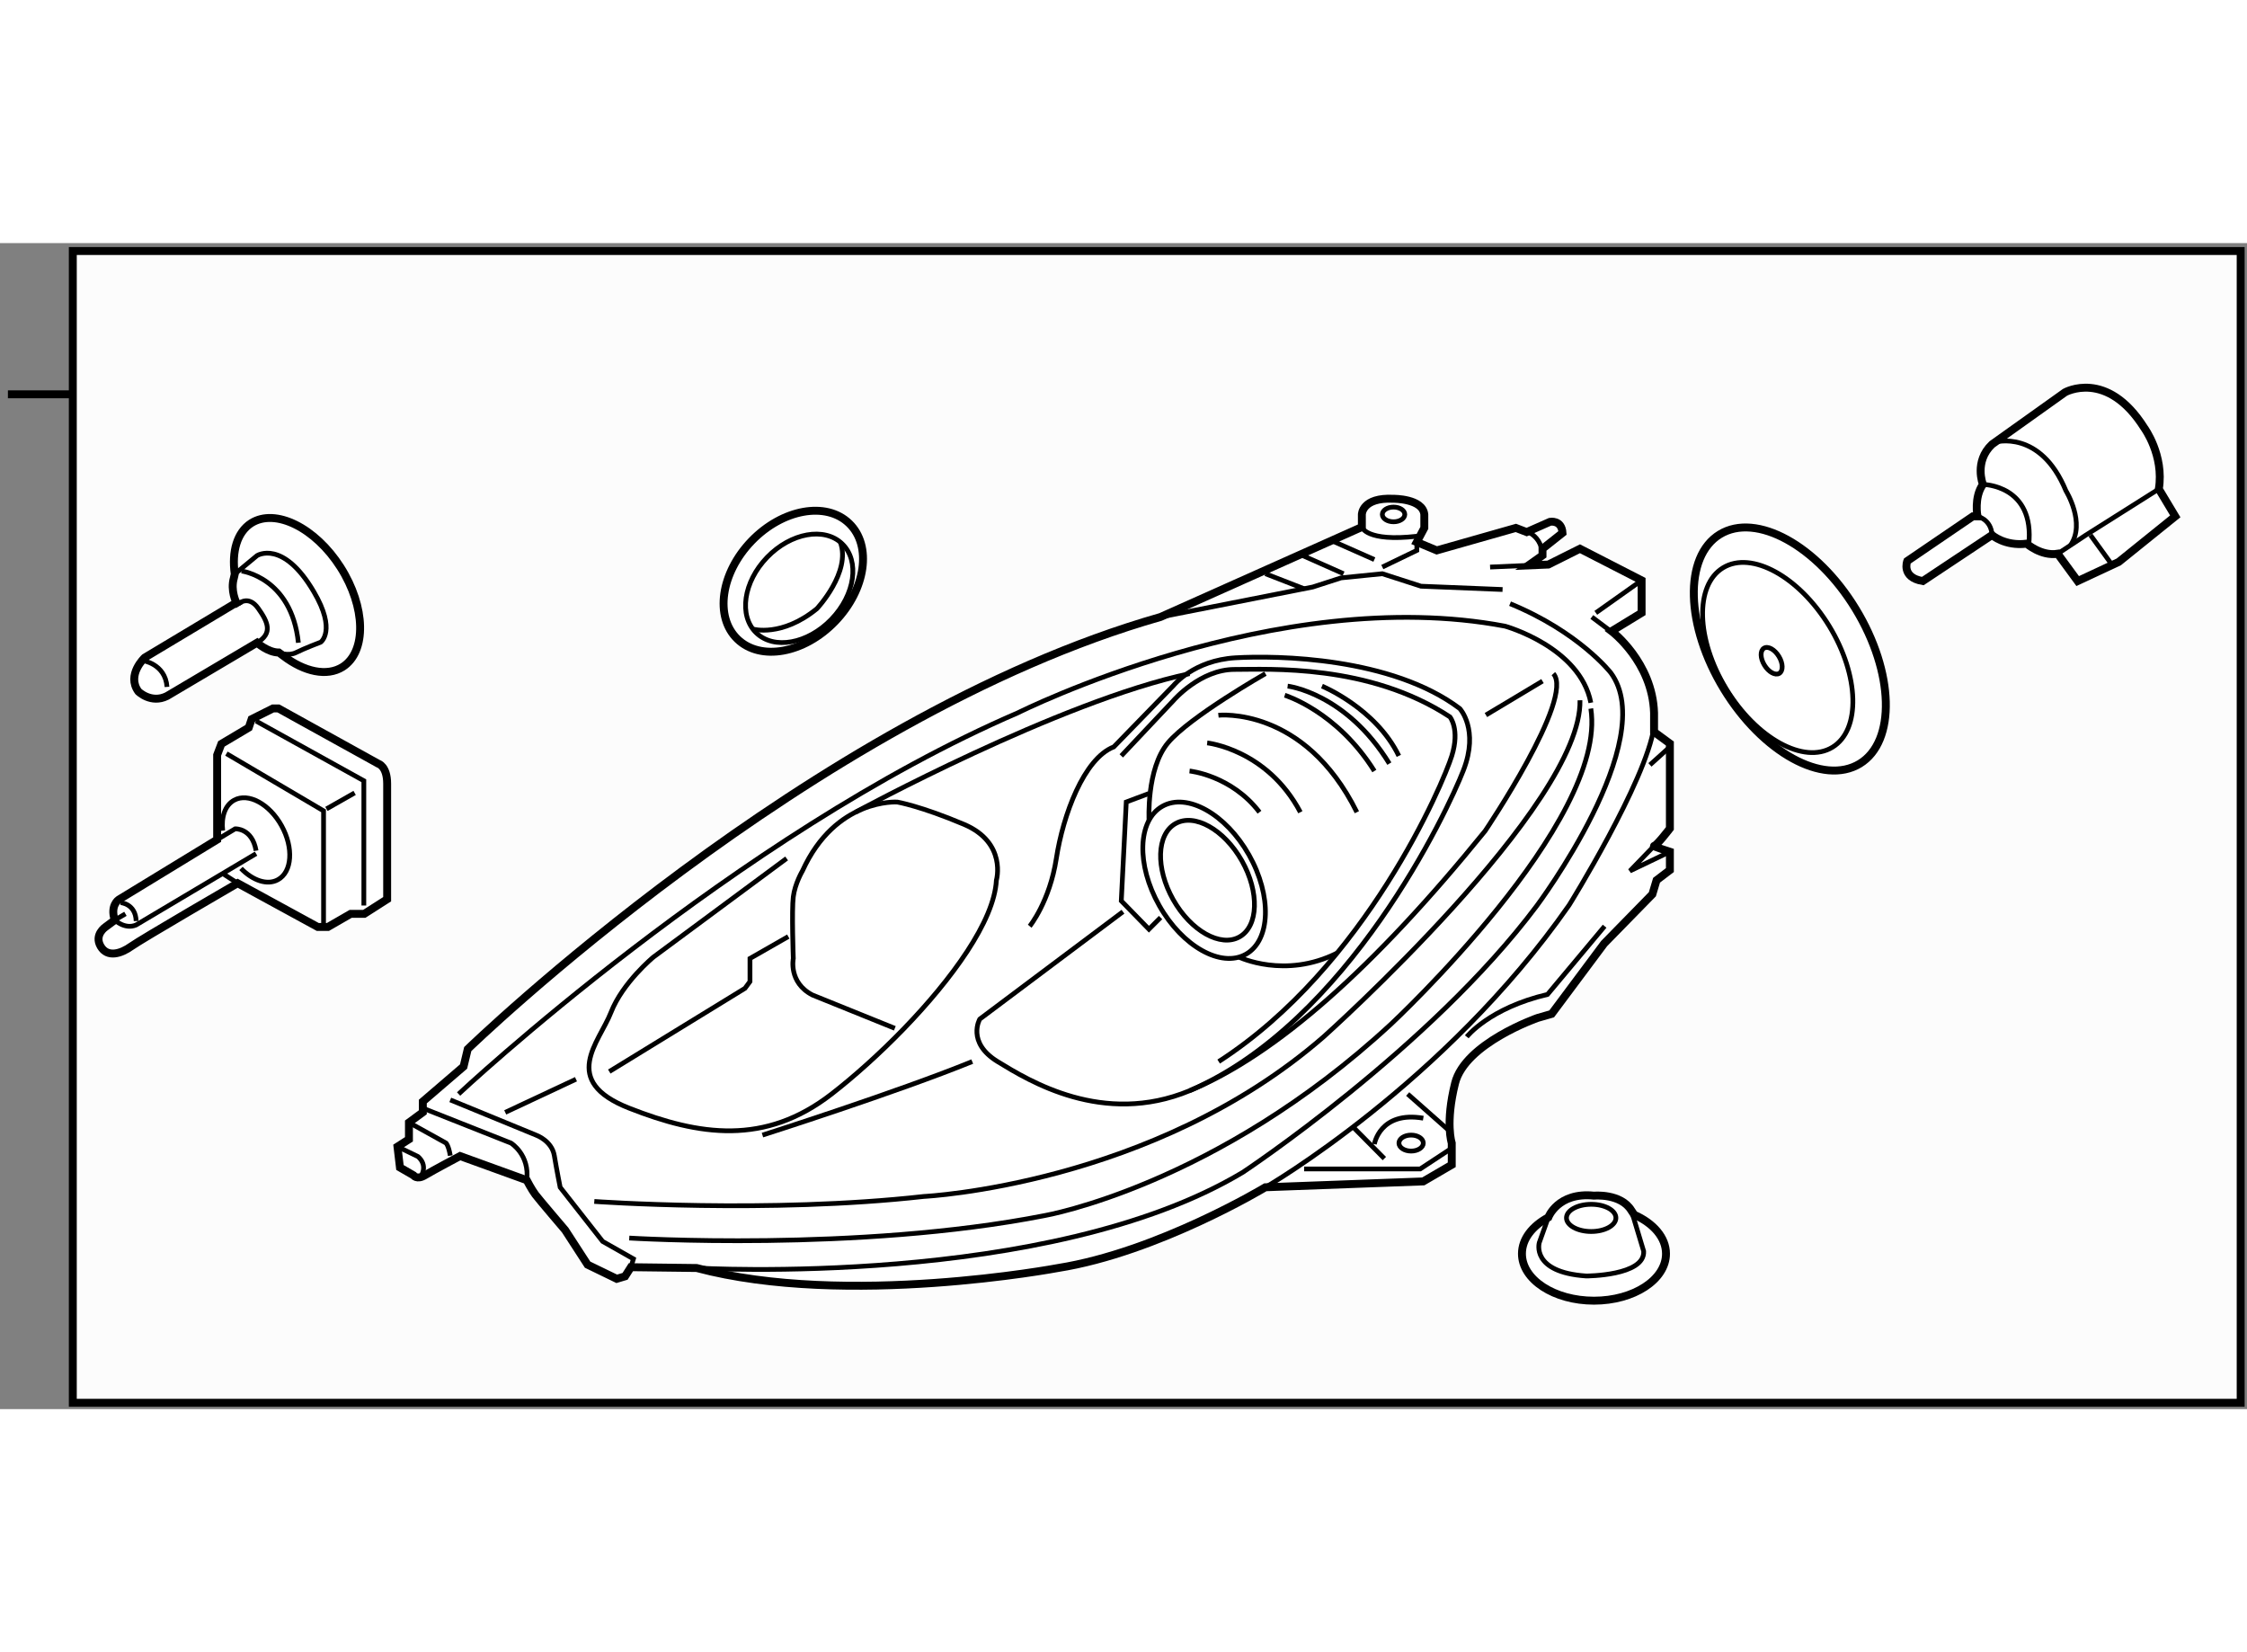 <?xml version="1.0" encoding="utf-8"?>
<!-- Generator: Adobe Illustrator 15.1.0, SVG Export Plug-In . SVG Version: 6.00 Build 0)  -->
<!DOCTYPE svg PUBLIC "-//W3C//DTD SVG 1.1//EN" "http://www.w3.org/Graphics/SVG/1.1/DTD/svg11.dtd">
<svg version="1.1" xmlns="http://www.w3.org/2000/svg" xmlns:xlink="http://www.w3.org/1999/xlink" x="0px" y="0px" width="244.8px"
	 height="180px" viewBox="10.799 54.748 141.964 73.667" enable-background="new 0 0 244.8 180" xml:space="preserve">
	
<rect x="10.799" y="54.748" width="141.964" height="73.667" fill="#808080" stroke="none"/>
	
<g><rect x="15.399" y="55.248" fill="#FCFCFC" stroke="#000000" stroke-width="0.5" width="136.964" height="72.767"></rect><line fill="none" stroke="#000000" stroke-width="0.5" x1="15.399" y1="64.301" x2="11.299" y2="64.301"></line></g><g><path fill="#FFFFFF" stroke="#000000" stroke-width="0.5" d="M46.506,117.104c0,0-1.654-1.938-1.887-2.249
			c-0.232-0.309-0.542-0.903-0.542-0.903l-4.212-1.525c0,0-1.705,0.905-2.221,1.215c-0.518,0.311-0.725,0-0.725,0l-0.852-0.492
			l-0.156-1.316l0.725-0.465v-1.061l0.877-0.646v-0.681l2.574-2.209l0.264-1.103c0,0,21.635-20.988,43.769-27.3l12.721-5.681V71.89
			c0,0,0.005-1.093,2.001-0.988c0,0,1.839-0.02,1.944,0.988v0.853l-0.475,0.894l1.263,0.526l4.996-1.42l0.685,0.263l1.473-0.65
			c0,0,0.736-0.139,0.789,0.703l-1.264,1v0.42l-0.894,0.631l1.263-0.053l1.998-0.998l3.894,1.998v2.052l-1.895,1.157
			c0,0,2.578,1.945,2.682,5.154v1.209l1,0.736v5.366c0,0-0.842,1.102-1,1.102c-0.158,0,1,0.369,1,0.369v1.158l-0.842,0.642
			l-0.264,0.884l-3.049,3.117l-3.314,4.443l-0.895,0.258c0,0-4.576,1.595-5.207,4.12c-0.632,2.524-0.211,3.784-0.211,3.784v1.372
			l-1.8,1.05l-9.974,0.37c0,0-6.794,4.101-13.105,5.101c0,0-13.359,2.524-22.828,0l-4.154-0.051l-0.368,0.577l-0.526,0.157
			l-1.841-0.894L46.506,117.104z"></path><path fill="none" stroke="#000000" stroke-width="0.3" d="M100.722,111.609c0,0.277-0.345,0.504-0.77,0.504
			c-0.425,0-0.769-0.227-0.769-0.504c0-0.279,0.344-0.506,0.769-0.506C100.377,111.103,100.722,111.33,100.722,111.609z"></path><path fill="none" stroke="#000000" stroke-width="0.3" d="M99.553,71.89c0,0.258-0.318,0.465-0.71,0.465s-0.71-0.207-0.71-0.465
			c0-0.256,0.318-0.464,0.71-0.464S99.553,71.634,99.553,71.89z"></path><path fill="none" stroke="#000000" stroke-width="0.3" d="M89.26,93.772c1.116,1.977,1.05,4.129-0.148,4.808
			c-1.199,0.678-3.077-0.376-4.193-2.354c-1.117-1.977-1.051-4.128,0.148-4.804C86.266,90.744,88.143,91.798,89.26,93.772z"></path><path fill="none" stroke="#000000" stroke-width="0.3" d="M89.709,93.402c1.457,2.581,1.371,5.391-0.194,6.274
			c-1.565,0.884-4.017-0.492-5.475-3.073c-1.457-2.579-1.371-5.389,0.195-6.273C85.799,89.445,88.25,90.821,89.709,93.402z"></path><path fill="none" stroke="#000000" stroke-width="0.3" d="M90.748,114.401c0,0,11.301-6.522,19.19-17.831
			c0,0,4.839-7.785,5.365-11.256"></path><path fill="none" stroke="#000000" stroke-width="0.3" d="M35.913,111.834l1.283,0.62c0,0,0.695,0.506,0.164,1.306"></path><path fill="none" stroke="#000000" stroke-width="0.3" d="M37.514,109.402l5.572,2.207c0,0,1.193,0.736,0.991,2.343"></path><path fill="none" stroke="#000000" stroke-width="0.3" d="M36.637,110.308l2.346,1.301c0,0,0.158,0.161,0.264,0.792"></path><path fill="none" stroke="#000000" stroke-width="0.3" d="M39.247,108.879l5.418,2.225c0,0,0.999,0.351,1.156,1.298
			c0.158,0.948,0.369,2,0.369,2l2.683,3.418l1.946,1.104l-0.158,0.527"></path><path fill="none" stroke="#000000" stroke-width="0.3" d="M54.815,119.502c0,0,22.242,1.304,34.505-6.048
			c0,0,11.835-7.834,18.567-16.831c0,0,7.837-10.467,4.681-14.728c0,0-2-2.577-6.365-4.366"></path><path fill="none" stroke="#000000" stroke-width="0.3" d="M39.773,108.508c0,0,17.515-16.411,35.346-24.089
			c0,0,16.358-8.205,30.77-5.469c0,0,4.733,1.313,5.418,4.838"></path><line fill="none" stroke="#000000" stroke-width="0.3" x1="42.719" y1="109.668" x2="47.189" y2="107.573"></line><path fill="none" stroke="#000000" stroke-width="0.3" d="M48.346,115.295c0,0,10.994,0.789,20.83-0.316
			c0,0,14.464-0.707,25.246-10.084c0,0,16.357-14.636,16.199-21.264"></path><path fill="none" stroke="#000000" stroke-width="0.3" d="M50.555,117.608c0,0,14.46,0.894,26.247-1.42
			c0,0,10.837-1.88,21.881-12.098c0,0,13.727-12.781,12.624-19.935"></path><polyline fill="none" stroke="#000000" stroke-width="0.3" points="84.122,78.37 93.739,76.476 95.527,75.898 98.133,75.636 
			100.577,76.425 105.73,76.634 		"></polyline><polyline fill="none" stroke="#000000" stroke-width="0.3" points="100.313,73.636 100.313,74.163 98.133,75.215 		"></polyline><path fill="none" stroke="#000000" stroke-width="0.3" d="M96.842,72.689c0,0,0.264,0.948,3.471,0.58"></path><line fill="none" stroke="#000000" stroke-width="0.3" x1="90.748" y1="75.636" x2="93.192" y2="76.586"></line><line fill="none" stroke="#000000" stroke-width="0.3" x1="92.956" y1="74.425" x2="95.684" y2="75.636"></line><line fill="none" stroke="#000000" stroke-width="0.3" x1="94.926" y1="73.545" x2="97.63" y2="74.742"></line><path fill="none" stroke="#000000" stroke-width="0.3" d="M106.763,72.816c0,0,1.438,0.137,1.491,1.662"></path><line fill="none" stroke="#000000" stroke-width="0.3" x1="107.361" y1="75.109" x2="104.942" y2="75.215"></line><line fill="none" stroke="#000000" stroke-width="0.3" x1="111.369" y1="78.37" x2="112.986" y2="79.584"></line><line fill="none" stroke="#000000" stroke-width="0.3" x1="114.516" y1="76.056" x2="111.621" y2="78.108"></line><polyline fill="none" stroke="#000000" stroke-width="0.3" points="93.192,113.243 100.524,113.243 102.522,111.928 		"></polyline><line fill="none" stroke="#000000" stroke-width="0.3" x1="96.282" y1="110.59" x2="98.262" y2="112.586"></line><line fill="none" stroke="#000000" stroke-width="0.3" x1="102.403" y1="110.867" x2="99.735" y2="108.508"></line><path fill="none" stroke="#000000" stroke-width="0.3" d="M97.63,111.676c0,0,0.345-2.113,3.092-1.641"></path><polyline fill="none" stroke="#000000" stroke-width="0.3" points="115.303,92.834 113.777,94.414 116.303,93.203 		"></polyline><line fill="none" stroke="#000000" stroke-width="0.3" x1="116.303" y1="86.576" x2="115.041" y2="87.713"></line><path fill="none" stroke="#000000" stroke-width="0.3" d="M103.469,104.894c0,0,1.42-1.817,5.102-2.678l3.607-4.31"></path><path fill="none" stroke="#000000" stroke-width="0.3" d="M60.497,93.625l-8.416,6.232c0,0-1.945,1.604-2.683,3.498
			c-0.737,1.894-3.26,4.313,1.157,6.048c4.418,1.738,8.572,2.368,12.781-0.894c1.414-1.095,3.029-2.538,4.56-4.119
			c3.024-3.128,5.715-6.794,5.854-9.387c0,0,0.684-2.378-2.051-3.534c-2.735-1.157-4.207-1.407-4.207-1.407
			s-3.893-0.276-5.997,4.353c0,0-0.469,0.788-0.576,1.629c-0.108,0.842,0,3.901,0,3.901s-0.317,1.517,1.208,2.306l5.207,2.105"></path><polyline fill="none" stroke="#000000" stroke-width="0.3" points="49.293,107.089 57.867,101.829 58.182,101.401 58.182,99.944 
			60.602,98.56 		"></polyline><path fill="none" stroke="#000000" stroke-width="0.3" d="M64.847,90.703c0,0,12.901-7.02,21.106-8.755"></path><path fill="none" stroke="#000000" stroke-width="0.3" d="M58.971,111.103c0,0,8.469-2.699,13.254-4.645"></path><path fill="none" stroke="#000000" stroke-width="0.3" d="M81.747,96.991l-9.047,6.784c0,0-0.849,1.473,1.127,2.684
			c1.975,1.209,6.658,4.104,12.127,1.841c5.471-2.262,11.677-7.784,18.672-16.411c0,0,5.681-8.416,4.314-9.94"></path><path fill="none" stroke="#000000" stroke-width="0.3" d="M75.855,97.907c0,0,1.262-1.548,1.683-4.282
			c0.422-2.736,1.736-6.312,3.63-7.049l3.786-3.893c0,0,1.264-1.577,3.893-1.735c2.631-0.157,9.863-0.04,14.18,3.208
			c0,0,1.231,1.314,0.232,3.893c-0.999,2.578-7.258,15.938-17.305,20.251"></path><path fill="none" stroke="#000000" stroke-width="0.3" d="M81.641,87.144l3.313-3.514c0,0,1.686-1.947,3.841-1.947
			c2.156,0,8.493-0.366,13.608,2.998c0,0,0.646,0.77,0.119,2.463c-0.525,1.693-5.418,13.316-14.728,19.314"></path><path fill="none" stroke="#000000" stroke-width="0.3" d="M83.395,91.215c0,0-0.177-3.248,1.191-4.89
			c1.367-1.644,6.162-4.377,6.162-4.377"></path><path fill="none" stroke="#000000" stroke-width="0.3" d="M89.073,99.856c0,0,2.913,1.405,6.209-0.257"></path><polyline fill="none" stroke="#000000" stroke-width="0.3" points="83.388,89.521 81.956,90.058 81.641,96.306 83.388,98.095 
			84.122,97.359 		"></polyline><path fill="none" stroke="#000000" stroke-width="0.3" d="M87.776,84.578c0,0,5.424-0.596,8.75,6.125"></path><path fill="none" stroke="#000000" stroke-width="0.3" d="M87.068,86.325c0,0,3.79,0.405,5.888,4.378"></path><path fill="none" stroke="#000000" stroke-width="0.3" d="M85.954,88.101c0,0,2.631,0.259,4.418,2.602"></path><path fill="none" stroke="#000000" stroke-width="0.3" d="M91.969,83.314c0,0,3.294,1.001,5.661,4.787"></path><path fill="none" stroke="#000000" stroke-width="0.3" d="M92.151,82.737c0,0,3.678,0.423,6.427,4.896"></path><path fill="none" stroke="#000000" stroke-width="0.3" d="M94.321,82.737c0,0,3.402,1.4,4.855,4.407"></path><line fill="none" stroke="#000000" stroke-width="0.3" x1="104.678" y1="84.564" x2="108.254" y2="82.421"></line></g>



	
<g><path fill="#FFFFFF" stroke="#000000" stroke-width="0.5" d="M25.811,95.189l5.063,2.764h0.643l1.441-0.83h0.859l1.442-0.922
			c0,0,0-6.197,0-7.299c0-1.106-0.553-1.259-0.553-1.259l-6.32-3.497h-0.338l-1.351,0.677l-0.182,0.536l-1.729,1.028l-0.268,0.702
			v5.347l-6.224,3.797c0,0-0.552,0.366-0.244,1.286l-0.584,0.434c0,0-0.737,0.487-0.308,1.226c0.43,0.735,1.29,0.46,1.933,0
			C19.739,98.716,25.811,95.189,25.811,95.189z"></path><path fill="none" stroke="#000000" stroke-width="0.3" d="M26.977,93.321L19.4,97.827c-0.707,0.306-1.349-0.308-1.349-0.308
			l0.673-0.396"></path><path fill="none" stroke="#000000" stroke-width="0.3" d="M24.519,92.436l1.138-0.683c0,0,1.073-0.06,1.321,1.383"></path><path fill="none" stroke="#000000" stroke-width="0.3" d="M18.419,96.416c0,0,0.951,0.062,0.981,1.164"></path><line fill="none" stroke="#000000" stroke-width="0.3" x1="25.811" y1="95.189" x2="24.866" y2="94.576"></line><polyline fill="none" stroke="#000000" stroke-width="0.3" points="25.104,87.002 31.241,90.617 31.241,97.912 		"></polyline><polyline fill="none" stroke="#000000" stroke-width="0.3" points="26.977,84.944 33.786,88.717 33.786,96.599 		"></polyline><path fill="none" stroke="#000000" stroke-width="0.3" d="M24.87,91.869c-0.103-0.863,0.144-1.606,0.723-1.925
			c0.89-0.49,2.234,0.233,2.999,1.622c0.766,1.388,0.662,2.91-0.232,3.401c-0.67,0.372-1.591,0.056-2.335-0.71"></path><line fill="none" stroke="#000000" stroke-width="0.3" x1="31.423" y1="90.496" x2="33.204" y2="89.484"></line></g>



	
<g><path fill="#FFFFFF" stroke="#000000" stroke-width="0.5" d="M28.707,80.832c1.317,1.003,2.749,1.32,3.743,0.692
			c1.52-0.972,1.458-3.788-0.136-6.295c-1.595-2.505-4.118-3.751-5.641-2.79c-0.898,0.577-1.241,1.797-1.042,3.219l-0.055,0.245
			c-0.234,0.799,0.158,1.561,0.158,1.561l-5.795,3.474c0,0-1.163,1.086-0.399,2.138c0,0,0.799,0.793,1.81,0.288l5.689-3.368
			c0,0,0.69,0.619,1.378,0.619L28.707,80.832z"></path><path fill="none" stroke="#000000" stroke-width="0.3" d="M28.418,80.616c0,0,0.58,0.251,1.087,0
			c0.506-0.257,1.558-0.656,1.558-0.656s1.011-0.724-0.437-3.184c-1.952-3.325-3.587-2.285-3.587-2.285l-1.408,1.167"></path><path fill="none" stroke="#000000" stroke-width="0.3" d="M25.879,77.531c0,0,0.619-0.575,1.234,0.293
			c0.617,0.868,0.936,1.574-0.073,2.173"></path><line fill="none" stroke="#000000" stroke-width="0.3" x1="26.06" y1="77.417" x2="25.632" y2="77.677"></line><path fill="none" stroke="#000000" stroke-width="0.3" d="M26.06,75.466c0,0,3.156,0.401,3.59,4.53"></path><path fill="none" stroke="#000000" stroke-width="0.3" d="M19.78,81.116c0,0,1.463,0.183,1.57,1.671"></path></g>



	
<g><path fill="#FFFFFF" stroke="#000000" stroke-width="0.5" d="M114.049,116.137c1.208,0.534,2.007,1.436,2.007,2.46
			c0,1.638-2.038,2.968-4.551,2.968c-2.512,0-4.55-1.33-4.55-2.968c0-0.923,0.649-1.748,1.664-2.294c0,0,0.601-1.611,2.886-1.374
			c0,0,1.698-0.159,2.363,0.937L114.049,116.137z"></path><path fill="none" stroke="#000000" stroke-width="0.3" d="M113.869,115.866l0.777,2.578c0.078,1.558-3.629,1.561-3.629,1.561
			c-3.515-0.235-2.968-2.107-2.968-2.107l0.57-1.594"></path><path fill="none" stroke="#000000" stroke-width="0.3" d="M112.891,116.335c0,0.47-0.696,0.859-1.561,0.859
			c-0.863,0-1.563-0.39-1.563-0.859c0-0.475,0.699-0.859,1.563-0.859C112.195,115.475,112.891,115.86,112.891,116.335z"></path></g>



	
<g><path fill="#FFFFFF" stroke="#000000" stroke-width="0.5" d="M128.037,77.858c2.439,4.002,2.557,8.379,0.26,9.781
			c-2.299,1.4-6.137-0.71-8.576-4.711c-2.439-4.004-2.557-8.381-0.26-9.782C121.758,71.745,125.598,73.855,128.037,77.858z"></path><path fill="none" stroke="#000000" stroke-width="0.3" d="M126.371,78.947c1.906,3.131,1.998,6.557,0.201,7.652
			c-1.797,1.096-4.803-0.555-6.711-3.686c-1.908-3.132-2-6.557-0.201-7.653C121.455,74.166,124.461,75.817,126.371,78.947z"></path><path fill="none" stroke="#000000" stroke-width="0.3" d="M123.187,80.858c0.268,0.439,0.279,0.92,0.029,1.073
			c-0.252,0.151-0.674-0.078-0.941-0.518c-0.27-0.438-0.281-0.919-0.029-1.073C122.498,80.187,122.92,80.418,123.187,80.858z"></path></g>



	
<g><path fill="#FFFFFF" stroke="#000000" stroke-width="0.5" d="M63.553,78.656c-1.949,2.018-4.708,2.518-6.164,1.109
			c-1.456-1.404-1.054-4.179,0.895-6.199c1.95-2.018,4.711-2.517,6.164-1.109C65.906,73.861,65.504,76.634,63.553,78.656z"></path><path fill="none" stroke="#000000" stroke-width="0.3" d="M63.321,78.518c-1.501,1.554-3.625,1.937-4.745,0.854
			c-1.12-1.082-0.812-3.219,0.688-4.772c1.501-1.553,3.625-1.937,4.744-0.854C65.131,74.828,64.821,76.964,63.321,78.518z"></path><path fill="none" stroke="#000000" stroke-width="0.3" d="M58.364,79.133c0,0,1.82,0.529,4.045-1.287c0,0,2.176-2.314,1.484-4.196
			"></path></g>



	
<g><path fill="#FFFFFF" stroke="#000000" stroke-width="0.5" d="M147.193,70.284c0.346-2.133-0.92-3.86-0.92-3.86
			c-2.362-3.743-5.01-2.247-5.01-2.247l-4.61,3.287c-1.15,1.093-0.575,2.53-0.575,2.53c-0.575,0.809-0.345,2.017-0.345,2.017h-0.29
			l-4.144,2.823c0,0-0.403,1.036,0.98,1.267l4.374-2.908c0,0,0.807,0.718,2.189,0.545c0,0,0.921,0.807,1.96,0.636l1.264,1.727
			l2.594-1.21l3.571-2.879L147.193,70.284z"></path><path fill="none" stroke="#000000" stroke-width="0.3" d="M135.733,72.011c0,0,0.866,0.173,0.92,1.182"></path><path fill="none" stroke="#000000" stroke-width="0.3" d="M136.078,69.994c0,0,3.309,0.026,2.893,3.845"></path><path fill="none" stroke="#000000" stroke-width="0.3" d="M136.845,67.325c0,0,2.864-0.844,4.479,3.073
			c0,0,1.268,2.041,0.286,3.441"></path><polyline fill="none" stroke="#000000" stroke-width="0.3" points="147.193,70.284 142.587,73.193 140.803,74.374 		"></polyline><line fill="none" stroke="#000000" stroke-width="0.3" x1="142.873" y1="73.193" x2="144.242" y2="75.085"></line></g>


</svg>